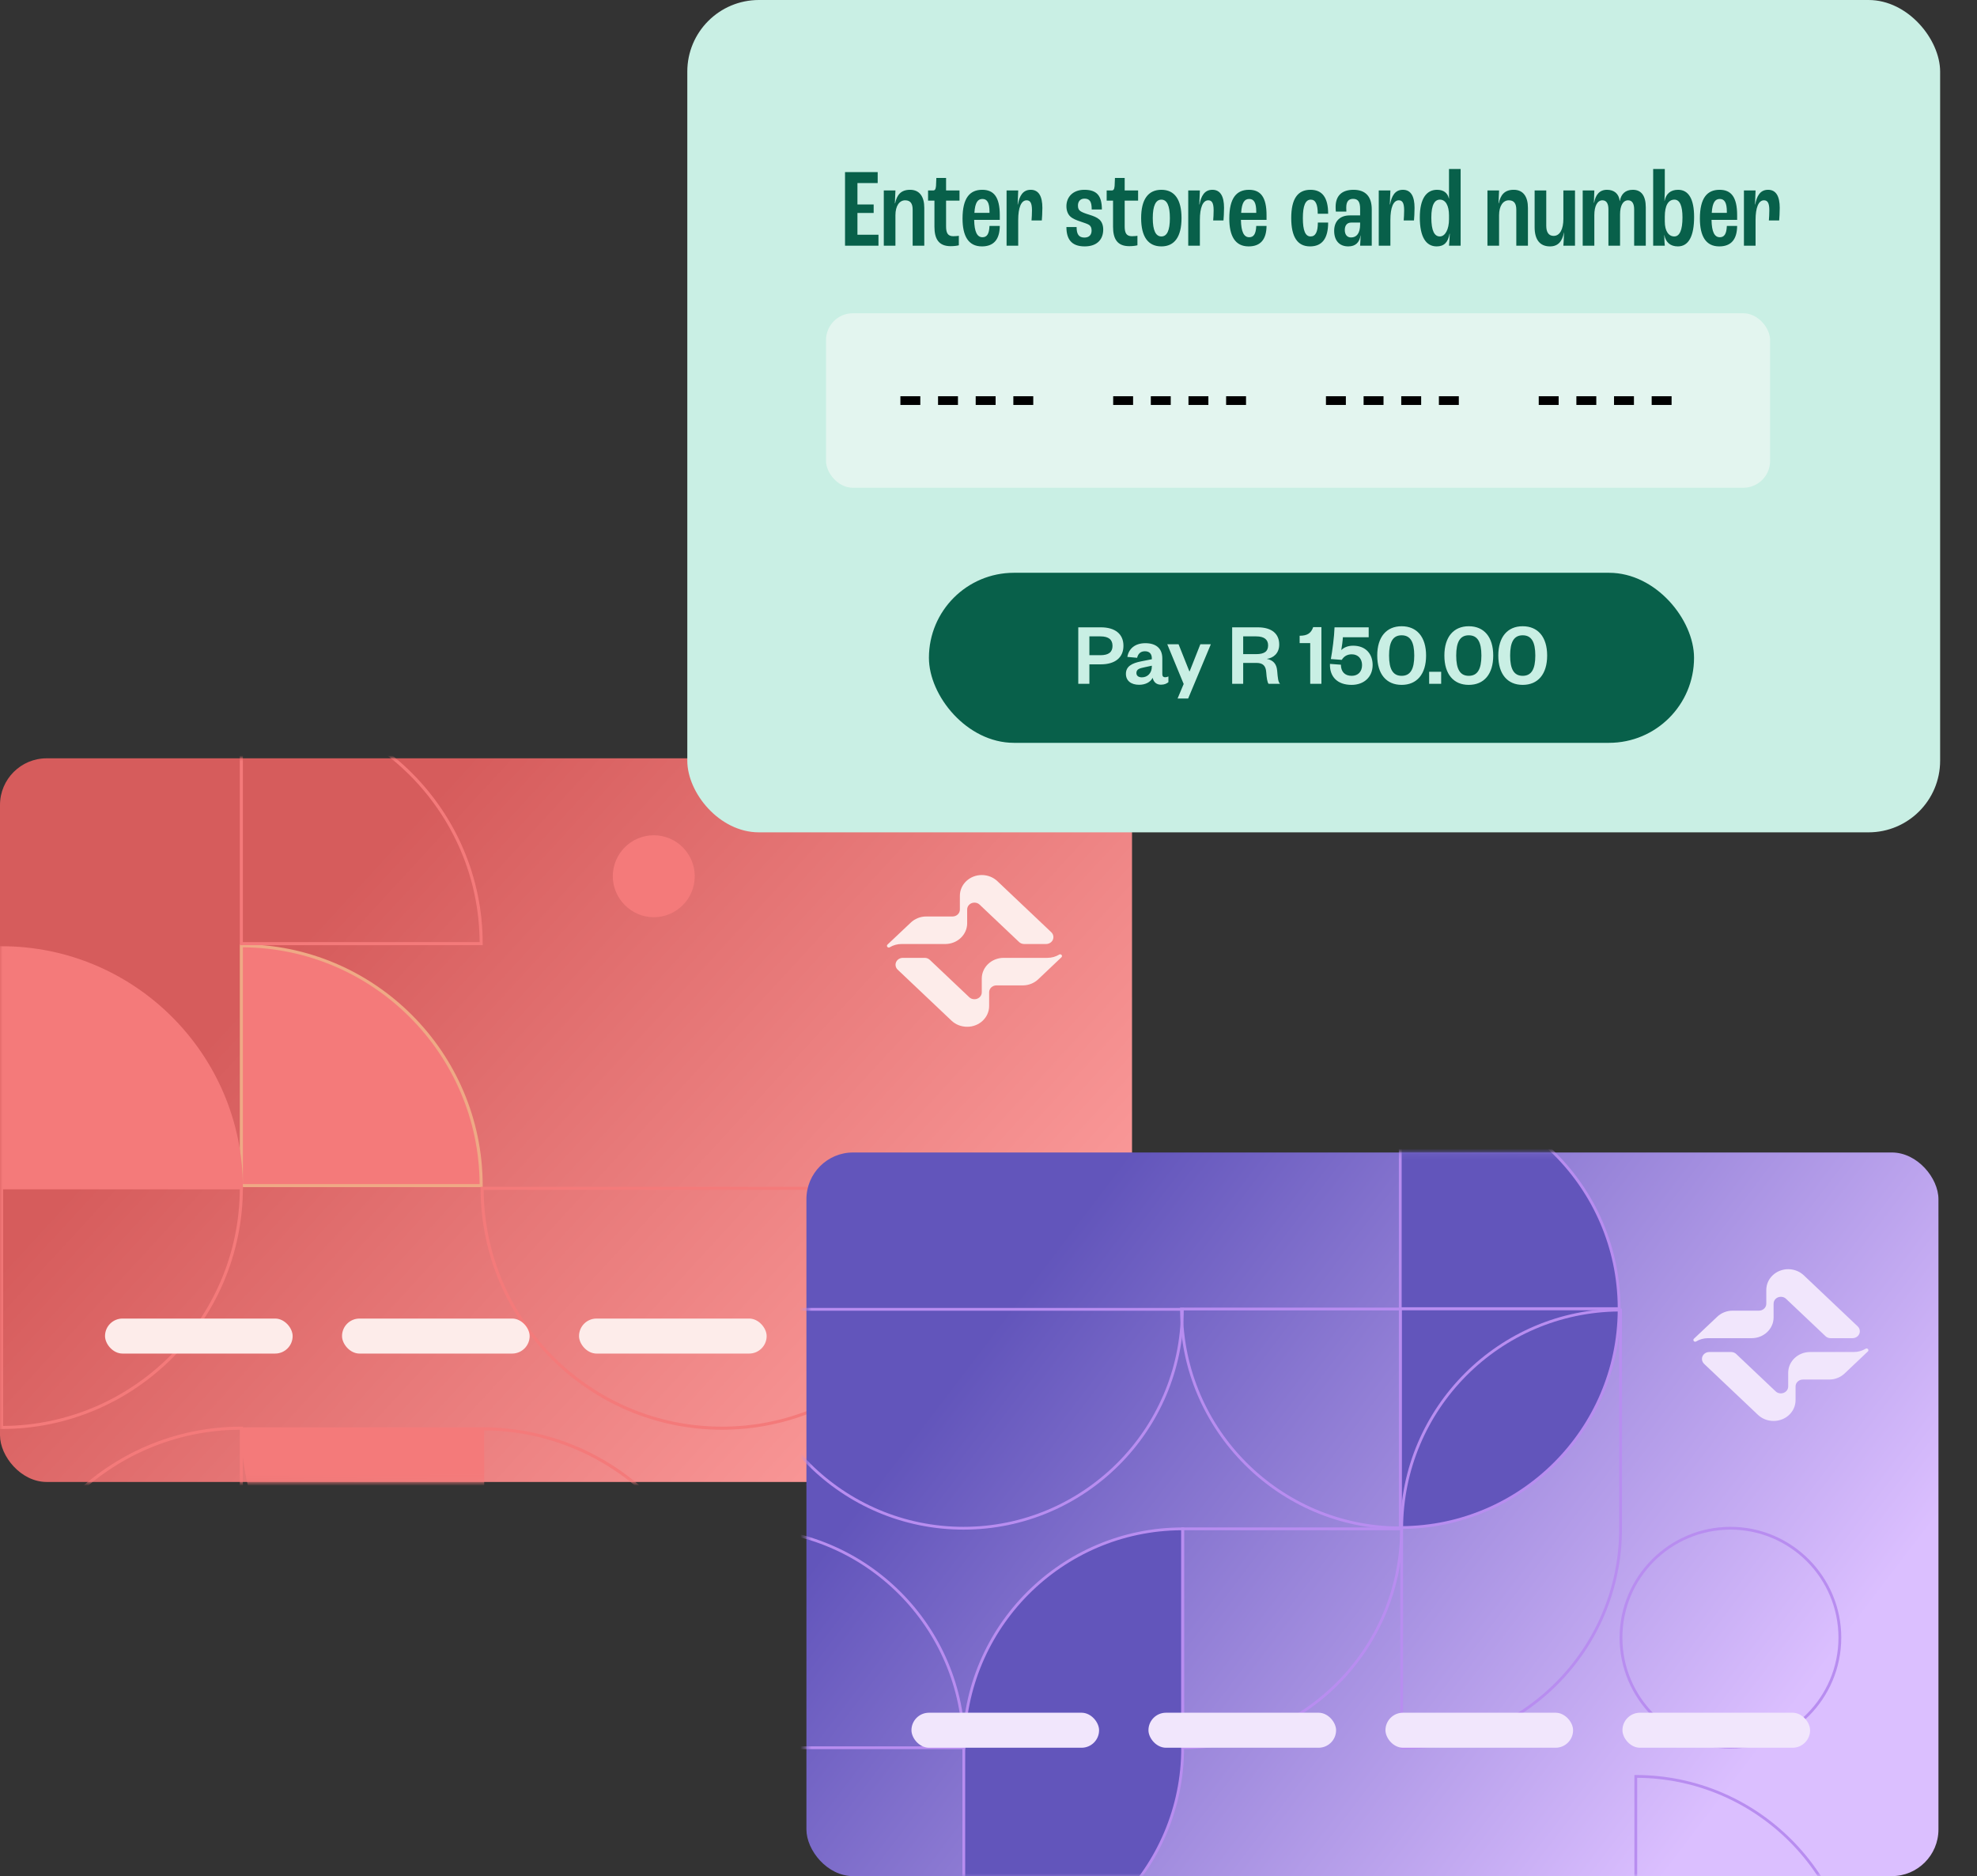 <?xml version="1.0" encoding="UTF-8"?> <svg xmlns="http://www.w3.org/2000/svg" width="352" height="334" viewBox="0 0 352 334" fill="none"><rect x="0" y="0" width="352" height="334" fill="#333333" stroke="none"/><rect y="135" width="201.554" height="128.828" rx="8.311" fill="url(#paint0_linear_407_22739)"></rect><mask id="mask0_407_22739" style="mask-type:alpha" maskUnits="userSpaceOnUse" x="0" y="135" width="202" height="129"><rect y="135" width="201.554" height="128.828" rx="8.311" fill="#FFA1A1"></rect></mask><g mask="url(#mask0_407_22739)"><path d="M171.063 211.493C171.063 235.076 190.18 254.194 213.764 254.194L213.764 211.493L171.063 211.493Z" fill="#FFA1A1"></path><path d="M213.78 254.462L214.053 254.462L214.053 211.216L170.807 211.216L170.807 211.489C170.807 235.187 190.082 254.462 213.78 254.462ZM213.507 211.762L213.507 253.917C190.328 253.77 171.499 234.941 171.352 211.762L213.507 211.762Z" fill="#F47A7A"></path><path d="M43.225 254.374C43.225 277.957 62.343 297.075 85.926 297.075L85.926 254.374L43.225 254.374Z" fill="#F47A7A"></path><path d="M171.311 297.075C171.311 320.658 152.193 339.775 128.61 339.775L128.61 297.075C128.61 273.492 147.727 254.374 171.311 254.374L171.311 297.075Z" fill="#F47A7A"></path><path d="M85.668 211.073C85.668 187.49 66.55 168.373 42.967 168.373L42.967 211.073L85.668 211.073Z" fill="#F47A7A"></path><path d="M42.697 211.345L85.943 211.345L85.943 211.073C85.943 187.375 66.668 168.099 42.97 168.099L42.697 168.099L42.697 211.345ZM85.398 210.8L43.243 210.8L43.243 168.645C66.422 168.792 85.251 187.62 85.398 210.8Z" fill="#EFA985"></path><path d="M85.647 297.347L128.893 297.347L128.893 297.075C128.893 273.377 109.617 254.101 85.919 254.101L85.647 254.101L85.647 297.347ZM128.347 296.802L86.192 296.802L86.192 254.647C109.372 254.794 128.2 273.622 128.347 296.802Z" fill="#F47A7A"></path><path d="M85.917 297.347L86.189 297.347L86.189 254.101L42.944 254.101L42.944 254.374C42.944 278.072 62.219 297.347 85.917 297.347ZM85.644 254.647L85.644 296.802C62.465 296.655 43.636 277.826 43.489 254.647L85.644 254.647Z" fill="#F47A7A"></path><path d="M128.334 340.048L128.607 340.048C152.305 340.048 171.58 320.772 171.58 297.075L171.58 254.101L171.307 254.101C147.61 254.101 128.334 273.377 128.334 297.075L128.334 340.048ZM171.035 254.647L171.035 297.075C171.035 320.38 152.146 339.355 128.879 339.502L128.879 297.075C128.879 273.769 147.768 254.794 171.035 254.647Z" fill="#F47A7A"></path><path d="M42.697 168.269L85.943 168.269L85.943 167.997C85.943 144.299 66.668 125.023 42.97 125.023L42.697 125.023L42.697 168.269ZM85.398 167.724L43.243 167.724L43.243 125.569C66.422 125.716 85.251 144.544 85.398 167.724Z" fill="#F47A7A"></path><path d="M0 297.227L43.246 297.227L43.246 253.981L42.974 253.981C19.276 253.981 0 273.256 0 296.954L0 297.227ZM42.701 296.682L0.546 296.682C0.693 273.502 19.521 254.673 42.701 254.526L42.701 296.682Z" fill="#F47A7A"></path><path d="M0 254.4L0.273 254.4C23.971 254.4 43.246 235.125 43.246 211.427L43.246 211.155L0 211.155L0 254.4ZM42.701 211.7C42.554 234.88 23.725 253.708 0.546 253.855L0.546 211.7L42.701 211.7Z" fill="#F47A7A"></path><path d="M128.544 254.528C152.242 254.528 171.518 235.252 171.518 211.554L171.518 211.282L85.571 211.282L85.571 211.554C85.571 235.252 104.847 254.528 128.544 254.528ZM170.972 211.827C170.825 235.094 151.849 253.982 128.544 253.982C105.239 253.982 86.264 235.094 86.116 211.827L170.972 211.827Z" fill="#F47A7A"></path><path d="M171.039 297.347L171.312 297.347C195.01 297.347 214.285 278.072 214.285 254.374L214.285 254.101L171.039 254.101L171.039 297.347ZM213.74 254.647C213.593 277.826 194.764 296.655 171.585 296.802L171.585 254.647L213.74 254.647Z" fill="#F47A7A"></path><path d="M123.699 155.995C123.699 160.04 120.395 163.29 116.403 163.29C112.412 163.29 109.107 159.986 109.107 155.995C109.107 152.003 112.357 148.699 116.403 148.699C120.449 148.699 123.699 152.003 123.699 155.995Z" fill="#F47A7A"></path><path d="M0.273 168.454C23.971 168.454 43.246 187.73 43.246 211.428L43.246 211.7L0 211.7L0 168.454L0.273 168.454Z" fill="#F47A7A"></path></g><path d="M177.567 156.856L187.187 165.967C187.417 166.19 187.557 166.499 187.557 166.834C187.557 167.515 186.971 168.059 186.257 168.059H182.358C182.001 168.059 181.67 167.923 181.441 167.7L174.407 161.04C174.177 160.817 173.846 160.693 173.489 160.693C172.776 160.693 172.202 161.238 172.202 161.919V164.37C172.202 166.4 170.457 168.059 168.303 168.059H160.517C159.753 168.059 159.027 168.27 158.415 168.641C158.364 168.666 158.313 168.691 158.249 168.691C158.071 168.691 157.918 168.554 157.918 168.381C157.918 168.294 157.956 168.22 158.02 168.158L162.161 164.246C162.862 163.578 163.843 163.157 164.914 163.157H169.603C170.316 163.157 170.903 162.612 170.903 161.931V159.468C170.903 157.438 172.648 155.779 174.802 155.779C175.872 155.779 176.853 156.187 177.567 156.856ZM169.437 181.726L159.817 172.615C159.587 172.392 159.447 172.083 159.447 171.748C159.447 171.068 160.033 170.523 160.747 170.523H164.633C164.99 170.523 165.321 170.659 165.551 170.882L172.585 177.542C172.814 177.765 173.145 177.889 173.502 177.889C174.216 177.889 174.802 177.344 174.802 176.663V174.212C174.802 172.182 176.547 170.523 178.701 170.523H186.487C187.251 170.523 187.977 170.312 188.589 169.941C188.64 169.916 188.691 169.891 188.755 169.891C188.933 169.891 189.086 170.028 189.086 170.201C189.086 170.288 189.048 170.362 188.984 170.424L184.856 174.336C184.155 175.004 183.174 175.425 182.103 175.425H177.414C176.7 175.425 176.114 175.97 176.114 176.651V179.102C176.114 181.132 174.369 182.791 172.228 182.791C171.132 182.803 170.138 182.382 169.437 181.726Z" fill="#FDECEA"></path><rect x="18.699" y="234.738" width="33.406" height="6.234" rx="3.117" fill="#FDECEA"></rect><rect x="60.897" y="234.738" width="33.406" height="6.234" rx="3.117" fill="#FDECEA"></rect><rect x="103.094" y="234.738" width="33.406" height="6.234" rx="3.117" fill="#FDECEA"></rect><rect x="145.291" y="234.738" width="33.406" height="6.234" rx="3.117" fill="#FDECEA"></rect><rect x="143.582" y="205.172" width="201.554" height="128.828" rx="8.311" fill="url(#paint1_linear_407_22739)"></rect><mask id="mask1_407_22739" style="mask-type:alpha" maskUnits="userSpaceOnUse" x="143" y="205" width="203" height="129"><rect x="143.582" y="205.172" width="201.554" height="128.828" rx="8.311" fill="#FFA1A1"></rect></mask><g mask="url(#mask1_407_22739)"><path d="M249.331 271.95C270.854 271.95 288.301 254.503 288.301 232.981L249.331 232.981L249.331 271.95Z" fill="#6255BB"></path><path d="M288.301 232.98C288.301 211.457 270.854 194.01 249.331 194.01L249.331 232.98L288.301 232.98Z" fill="#6255BB"></path><path d="M249.064 233.229L288.531 233.229L288.531 232.981C288.531 211.353 270.94 193.762 249.313 193.762L249.064 193.762L249.064 233.229ZM288.034 232.732L249.562 232.732L249.562 194.26C270.716 194.394 287.899 211.577 288.034 232.732Z" fill="#B88DF0"></path><path d="M249.064 272.198L249.313 272.198C270.94 272.198 288.531 254.607 288.531 232.98L288.531 232.731L249.064 232.731L249.064 272.198ZM288.034 233.229C287.899 254.383 270.716 271.566 249.562 271.7L249.562 233.229L288.034 233.229Z" fill="#B88DF0"></path><path d="M249.331 272.255L249.58 272.255L249.58 232.788L210.113 232.788L210.113 233.036C210.113 254.663 227.704 272.255 249.331 272.255ZM249.082 233.285L249.082 271.757C227.928 271.623 210.745 254.44 210.611 233.285L249.082 233.285Z" fill="#B88DF0"></path><path d="M210.574 311.144C210.574 332.666 193.127 350.113 171.605 350.113L171.605 311.144C171.605 289.621 189.052 272.174 210.574 272.174L210.574 311.144Z" fill="#6255BB"></path><path d="M132.396 311.392L171.863 311.392L171.863 311.144C171.863 289.517 154.272 271.925 132.645 271.925L132.396 271.925L132.396 311.392ZM171.366 310.895L132.894 310.895L132.894 272.423C154.048 272.557 171.231 289.74 171.366 310.895Z" fill="#B88DF0"></path><path d="M291 394.437L291.248 394.437C312.876 394.437 330.467 376.845 330.467 355.218C330.467 333.591 312.876 316 291.248 316L291 316L291 394.437ZM291.497 316.498C312.731 316.632 329.969 333.95 329.969 355.218C329.969 376.487 312.731 393.805 291.497 393.939L291.497 316.498Z" fill="#B88DF0"></path><path d="M171.353 350.362L171.602 350.362C193.229 350.362 210.82 332.771 210.82 311.144L210.82 271.925L210.571 271.925C188.944 271.925 171.353 289.517 171.353 311.144L171.353 350.362ZM210.323 272.423L210.323 311.144C210.323 332.412 193.085 349.73 171.851 349.864L171.851 311.144C171.851 289.875 189.089 272.557 210.323 272.423Z" fill="#B88DF0"></path><path d="M308.101 311.283C318.984 311.283 327.832 302.43 327.832 291.547C327.832 280.664 318.979 271.816 308.101 271.816C297.223 271.816 288.365 280.669 288.365 291.547C288.365 302.425 297.218 311.283 308.101 311.283ZM308.101 272.313C318.705 272.313 327.334 280.942 327.334 291.547C327.334 302.151 318.705 310.785 308.101 310.785C297.496 310.785 288.863 302.156 288.863 291.547C288.863 280.937 297.491 272.313 308.101 272.313Z" fill="#B88DF0"></path><path d="M171.545 272.314C193.172 272.314 210.764 254.723 210.764 233.096L210.764 232.847L132.327 232.847L132.327 233.096C132.327 254.723 149.918 272.314 171.545 272.314ZM210.266 233.345C210.132 254.578 192.814 271.816 171.545 271.816C150.277 271.816 132.959 254.578 132.825 233.345L210.266 233.345Z" fill="#B88DF0"></path><path d="M210.324 311.392L210.573 311.392C232.2 311.392 249.791 293.801 249.791 272.174L249.791 271.925L210.324 271.925L210.324 311.392ZM249.293 272.423C249.159 293.577 231.976 310.76 210.822 310.895L210.822 272.423L249.293 272.423Z" fill="#B88DF0"></path><path d="M249.318 311.417L249.567 311.417C271.194 311.417 288.785 293.826 288.785 272.199L288.785 232.981L288.536 232.981C266.909 232.981 249.318 250.572 249.318 272.199L249.318 311.417ZM288.288 233.478L288.288 272.199C288.288 293.468 271.05 310.785 249.816 310.92L249.816 272.199C249.816 250.93 267.054 233.613 288.288 233.478Z" fill="#B88DF0"></path></g><path d="M321.149 227.027L330.769 236.139C330.999 236.362 331.139 236.671 331.139 237.005C331.139 237.686 330.553 238.231 329.839 238.231H325.94C325.583 238.231 325.252 238.095 325.023 237.872L317.989 231.212C317.759 230.989 317.428 230.865 317.071 230.865C316.358 230.865 315.784 231.41 315.784 232.091V234.542C315.784 236.572 314.039 238.231 311.885 238.231H304.099C303.335 238.231 302.609 238.441 301.997 238.813C301.946 238.838 301.895 238.862 301.831 238.862C301.653 238.862 301.5 238.726 301.5 238.553C301.5 238.466 301.538 238.392 301.602 238.33L305.743 234.418C306.444 233.75 307.425 233.329 308.496 233.329H313.185C313.898 233.329 314.485 232.784 314.485 232.103V229.64C314.485 227.609 316.23 225.95 318.384 225.95C319.454 225.95 320.435 226.359 321.149 227.027ZM313.019 251.898L303.399 242.787C303.169 242.564 303.029 242.254 303.029 241.92C303.029 241.239 303.615 240.694 304.329 240.694H308.215C308.572 240.694 308.903 240.831 309.133 241.053L316.167 247.714C316.396 247.936 316.727 248.06 317.084 248.06C317.798 248.06 318.384 247.516 318.384 246.835V244.384C318.384 242.353 320.13 240.694 322.283 240.694H330.069C330.833 240.694 331.56 240.484 332.171 240.113C332.222 240.088 332.273 240.063 332.337 240.063C332.515 240.063 332.668 240.199 332.668 240.373C332.668 240.459 332.63 240.534 332.566 240.595L328.438 244.507C327.737 245.176 326.756 245.597 325.685 245.597H320.996C320.282 245.597 319.696 246.141 319.696 246.822V249.273C319.696 251.304 317.951 252.963 315.81 252.963C314.714 252.975 313.72 252.554 313.019 251.898Z" fill="#F1E6FC"></path><rect x="162.283" y="304.91" width="33.406" height="6.234" rx="3.117" fill="#F1E6FC"></rect><rect x="204.48" y="304.91" width="33.406" height="6.234" rx="3.117" fill="#F1E6FC"></rect><rect x="246.678" y="304.91" width="33.406" height="6.234" rx="3.117" fill="#F1E6FC"></rect><rect x="288.875" y="304.91" width="33.406" height="6.234" rx="3.117" fill="#F1E6FC"></rect><rect x="122.373" width="223.062" height="148.177" rx="12.746" fill="#C9EFE4"></rect><rect x="165.393" y="101.971" width="136.227" height="30.273" rx="15.136" fill="#08604A"></rect><path d="M150.455 43.746H156.409V41.794H152.665V37.911H155.553V36.397H152.665V32.593H156.27V30.641H150.455V43.746ZM157.358 43.746H159.429V38.309C159.429 36.676 160.126 35.66 161.162 35.66C162.118 35.66 162.496 36.258 162.496 37.333V43.746H164.567V36.995C164.567 35.043 163.751 33.788 162.038 33.788C160.385 33.788 159.688 34.724 159.369 36.198H159.329L159.429 33.908H157.358V43.746ZM169.263 43.826C169.96 43.826 170.538 43.726 170.717 43.667V41.974C170.598 41.994 170.279 42.053 169.741 42.053C168.726 42.053 168.447 41.436 168.447 40.301V35.72H170.837V33.908H168.447V31.677H166.714L166.654 33.111C166.594 33.728 166.455 33.908 166.116 33.908H165.24V35.72H166.375V40.361C166.375 42.452 167.072 43.826 169.263 43.826ZM178.009 38.309C178.009 35.063 176.934 33.788 174.882 33.788C172.692 33.788 171.377 35.222 171.377 38.907C171.377 41.974 172.393 43.866 174.823 43.866C176.894 43.866 177.989 42.671 178.009 40.221H176.177C176.117 41.695 175.699 42.233 174.922 42.233C173.986 42.233 173.488 41.297 173.448 39.146H178.009V38.309ZM176.177 37.891H173.488C173.608 36.019 174.106 35.421 174.922 35.421C175.759 35.421 176.177 36.079 176.177 37.692V37.891ZM179.219 43.746H181.29V39.146C181.29 36.995 181.808 35.66 182.784 35.66C183.421 35.66 183.74 36.118 183.74 37.433C183.74 38.011 183.7 38.807 183.66 39.245H185.493C185.532 38.787 185.592 37.851 185.592 36.995C185.592 35.003 184.975 33.788 183.521 33.788C182.087 33.788 181.509 34.923 181.23 36.397H181.191L181.29 33.908H179.219V43.746ZM193.12 43.866C195.37 43.866 196.426 42.591 196.426 40.858C196.426 40.161 196.207 39.504 195.749 39.086C195.291 38.688 194.713 38.468 193.956 38.23C193.239 38.011 192.642 37.791 192.343 37.572C192.084 37.373 191.925 37.134 191.925 36.596C191.925 35.84 192.363 35.362 193.08 35.362C194.036 35.362 194.375 35.899 194.375 37.294H196.187C196.187 34.824 195.271 33.788 193.06 33.788C191.068 33.788 189.873 35.043 189.873 36.716C189.873 37.532 190.152 38.15 190.551 38.528C190.969 38.927 191.606 39.185 192.443 39.464C193.08 39.683 193.598 39.843 193.916 40.042C194.215 40.261 194.355 40.56 194.355 41.038C194.355 41.794 193.936 42.292 193.08 42.292C192.064 42.292 191.686 41.675 191.686 40.42H189.873C189.873 42.452 190.67 43.866 193.12 43.866ZM201.063 43.826C201.76 43.826 202.338 43.726 202.517 43.667V41.974C202.398 41.994 202.079 42.053 201.541 42.053C200.525 42.053 200.247 41.436 200.247 40.301V35.72H202.637V33.908H200.247V31.677H198.514L198.454 33.111C198.394 33.728 198.255 33.908 197.916 33.908H197.04V35.72H198.175V40.361C198.175 42.452 198.872 43.826 201.063 43.826ZM206.782 43.866C209.132 43.866 210.367 42.133 210.367 38.827C210.367 35.521 209.132 33.788 206.782 33.788C204.412 33.788 203.177 35.521 203.177 38.827C203.177 42.133 204.412 43.866 206.782 43.866ZM206.782 42.093C205.786 42.093 205.248 41.038 205.248 38.827C205.248 36.616 205.786 35.541 206.782 35.541C207.778 35.541 208.295 36.616 208.295 38.827C208.295 41.038 207.778 42.093 206.782 42.093ZM211.563 43.746H213.635V39.146C213.635 36.995 214.152 35.66 215.128 35.66C215.766 35.66 216.084 36.118 216.084 37.433C216.084 38.011 216.045 38.807 216.005 39.245H217.837C217.877 38.787 217.937 37.851 217.937 36.995C217.937 35.003 217.319 33.788 215.865 33.788C214.431 33.788 213.854 34.923 213.575 36.397H213.535L213.635 33.908H211.563V43.746ZM225.505 38.309C225.505 35.063 224.429 33.788 222.378 33.788C220.187 33.788 218.873 35.222 218.873 38.907C218.873 41.974 219.888 43.866 222.318 43.866C224.389 43.866 225.485 42.671 225.505 40.221H223.672C223.613 41.695 223.194 42.233 222.418 42.233C221.482 42.233 220.984 41.297 220.944 39.146H225.505V38.309ZM223.672 37.891H220.984C221.103 36.019 221.601 35.421 222.418 35.421C223.254 35.421 223.672 36.079 223.672 37.692V37.891ZM233.246 43.866C235.417 43.866 236.473 42.432 236.473 39.624H234.641C234.641 41.297 234.222 42.093 233.346 42.093C232.41 42.093 231.972 41.038 231.972 38.827C231.972 36.616 232.43 35.541 233.386 35.541C234.222 35.541 234.621 36.357 234.621 38.05H236.473C236.473 35.182 235.437 33.788 233.326 33.788C231.016 33.788 229.901 35.441 229.901 38.827C229.901 42.153 230.996 43.866 233.246 43.866ZM240.055 43.866C241.369 43.866 242.046 43.149 242.245 41.914H242.265C242.245 42.551 242.186 43.448 242.166 43.746H244.237V37.274C244.237 35.003 243.142 33.788 240.991 33.788C238.919 33.788 237.804 34.844 237.804 36.835C237.804 37.194 237.824 37.532 237.844 37.672H239.716C239.696 37.413 239.696 37.154 239.696 36.955C239.696 35.859 240.134 35.401 240.911 35.401C241.787 35.401 242.166 35.919 242.166 37.174V38.349H240.313C238.581 38.349 237.545 39.385 237.545 41.097C237.545 42.83 238.481 43.866 240.055 43.866ZM240.552 42.273C239.855 42.273 239.437 41.775 239.437 40.938C239.437 40.122 239.855 39.624 240.572 39.624H242.166V39.942C242.166 41.556 241.528 42.273 240.552 42.273ZM245.483 43.746H247.555V39.146C247.555 36.995 248.072 35.66 249.048 35.66C249.686 35.66 250.004 36.118 250.004 37.433C250.004 38.011 249.964 38.807 249.925 39.245H251.757C251.797 38.787 251.856 37.851 251.856 36.995C251.856 35.003 251.239 33.788 249.785 33.788C248.351 33.788 247.774 34.923 247.495 36.397H247.455L247.555 33.908H245.483V43.746ZM255.8 43.866C257.134 43.866 257.831 43.109 258.09 41.615H258.13C258.09 42.452 258.05 43.149 257.991 43.746H260.062V30.084H257.991V35.342H257.971C257.732 34.326 257.015 33.788 255.86 33.788C254.007 33.788 252.793 35.322 252.793 38.708C252.793 42.213 253.908 43.866 255.8 43.866ZM256.358 42.093C255.402 42.093 254.844 41.097 254.844 38.727C254.844 36.377 255.481 35.541 256.377 35.541C257.373 35.541 257.991 36.577 257.991 38.349V39.026C257.991 40.839 257.314 42.093 256.358 42.093ZM264.836 43.746H266.907V38.309C266.907 36.676 267.604 35.66 268.64 35.66C269.595 35.66 269.974 36.258 269.974 37.333V43.746H272.045V36.995C272.045 35.043 271.229 33.788 269.516 33.788C267.863 33.788 267.166 34.724 266.847 36.198H266.807L266.907 33.908H264.836V43.746ZM275.964 43.866C277.418 43.866 278.155 42.97 278.454 41.396H278.474C278.454 42.213 278.394 43.209 278.354 43.746H280.426V33.908H278.354V38.986C278.354 40.759 277.757 41.994 276.622 41.994C275.745 41.994 275.307 41.356 275.307 40.181V33.908H273.236V40.46C273.236 42.631 274.152 43.866 275.964 43.866ZM281.795 43.746H283.867V38.289C283.867 36.656 284.424 35.66 285.301 35.66C286.058 35.66 286.376 36.278 286.376 37.274V43.746H288.447V38.17C288.447 36.557 289.005 35.66 289.881 35.66C290.618 35.66 290.957 36.278 290.957 37.274V43.746H293.028V36.915C293.028 34.824 292.212 33.788 290.718 33.788C289.403 33.788 288.627 34.525 288.408 35.8H288.388C288.248 34.485 287.392 33.788 286.117 33.788C284.783 33.788 284.086 34.684 283.827 36.099H283.787L283.867 33.908H281.795V43.746ZM298.743 43.866C300.635 43.866 301.631 42.073 301.631 38.628C301.631 35.441 300.655 33.788 298.783 33.788C297.449 33.788 296.632 34.485 296.373 35.78H296.353C296.373 35.202 296.413 34.326 296.413 33.947V30.084H294.342V43.746H296.413C296.393 43.627 296.333 42.79 296.313 41.854H296.333C296.592 43.169 297.429 43.866 298.743 43.866ZM298.106 42.093C297.13 42.093 296.413 41.197 296.413 39.425V38.568C296.413 36.596 297.03 35.541 298.126 35.541C299.082 35.541 299.56 36.636 299.56 38.708C299.56 40.938 299.062 42.093 298.106 42.093ZM309.293 38.309C309.293 35.063 308.218 33.788 306.166 33.788C303.975 33.788 302.661 35.222 302.661 38.907C302.661 41.974 303.677 43.866 306.107 43.866C308.178 43.866 309.273 42.671 309.293 40.221H307.461C307.401 41.695 306.983 42.233 306.206 42.233C305.27 42.233 304.772 41.297 304.732 39.146H309.293V38.309ZM307.461 37.891H304.772C304.892 36.019 305.39 35.421 306.206 35.421C307.043 35.421 307.461 36.079 307.461 37.692V37.891ZM310.503 43.746H312.574V39.146C312.574 36.995 313.092 35.66 314.068 35.66C314.705 35.66 315.024 36.118 315.024 37.433C315.024 38.011 314.984 38.807 314.944 39.245H316.777C316.816 38.787 316.876 37.851 316.876 36.995C316.876 35.003 316.259 33.788 314.805 33.788C313.371 33.788 312.793 34.923 312.514 36.397H312.475L312.574 33.908H310.503V43.746Z" fill="#08604A"></path><path d="M193.963 116.643V113.292H195.926C197.426 113.292 198.08 113.898 198.08 114.984C198.08 116.069 197.426 116.643 195.926 116.643H193.963ZM193.963 118.271H195.99C198.559 118.271 200.027 117.058 200.027 114.968C200.027 112.877 198.559 111.68 195.99 111.68H191.984V121.734H193.963V118.271ZM205.08 118.686C205.08 119.819 204.314 120.585 203.308 120.585C202.702 120.585 202.335 120.298 202.335 119.819C202.335 119.117 202.925 118.973 203.755 118.798L205.08 118.511V118.686ZM206.947 117.218C206.947 115.367 205.75 114.505 203.931 114.505C202.063 114.505 200.962 115.51 200.723 116.947L202.462 117.106C202.622 116.42 203.053 115.941 203.851 115.941C204.665 115.941 205.08 116.42 205.08 117.202V117.362L203.149 117.745C201.553 118.064 200.467 118.622 200.467 119.963C200.467 121.176 201.361 121.91 202.829 121.91C203.867 121.91 204.824 121.479 205.223 120.665C205.399 121.431 205.909 121.894 206.707 121.894C207.346 121.894 207.729 121.686 208.032 121.447V120.426C207.825 120.521 207.633 120.569 207.442 120.569C207.138 120.569 206.947 120.394 206.947 120.027V117.218ZM211.549 124.352L215.586 114.696H213.719L211.82 119.5H211.756L209.841 114.696H207.83L210.751 121.766L209.666 124.352H211.549ZM227.905 121.734C227.57 121.367 227.522 120.857 227.394 119.372C227.283 118.191 226.692 117.521 225.543 117.298C226.772 117.138 227.762 116.26 227.762 114.744C227.762 112.877 226.501 111.68 223.931 111.68H219.383V121.734H221.346V118.016H223.708C224.857 118.016 225.368 118.527 225.447 119.66C225.527 120.777 225.655 121.463 225.862 121.734H227.905ZM221.346 116.452V113.292H223.66C225.112 113.292 225.783 113.882 225.783 114.888C225.783 115.973 225.112 116.452 223.66 116.452H221.346ZM231.398 114.489H233.281V121.734H235.276V111.648H233.808C233.441 112.701 232.803 113.18 231.398 113.18V114.489ZM243.692 111.68H237.611C237.564 113.34 237.212 115.941 236.957 117.33L238.904 117.473C239.223 116.931 239.782 116.484 240.676 116.484C241.841 116.484 242.511 117.314 242.511 118.399C242.511 119.58 241.793 120.314 240.66 120.314C239.415 120.314 238.745 119.548 238.745 118.335L236.798 118.191C236.718 120.458 238.106 121.926 240.644 121.926C242.846 121.926 244.394 120.537 244.394 118.383C244.394 116.484 243.229 114.952 240.915 114.952C239.91 114.952 239.223 115.319 238.808 115.734C238.904 115.287 239.08 113.946 239.096 113.451H243.692V111.68ZM253.911 116.707C253.911 113.372 252.252 111.488 249.555 111.488C246.873 111.488 245.214 113.372 245.214 116.707C245.214 120.043 246.873 121.926 249.555 121.926C252.252 121.926 253.911 120.043 253.911 116.707ZM251.805 116.707C251.805 119.133 251.119 120.314 249.555 120.314C248.007 120.314 247.32 119.133 247.32 116.707C247.32 114.281 248.007 113.1 249.555 113.1C251.119 113.1 251.805 114.281 251.805 116.707ZM254.458 121.734H256.596V119.596H254.458V121.734ZM265.865 116.707C265.865 113.372 264.206 111.488 261.509 111.488C258.827 111.488 257.168 113.372 257.168 116.707C257.168 120.043 258.827 121.926 261.509 121.926C264.206 121.926 265.865 120.043 265.865 116.707ZM263.759 116.707C263.759 119.133 263.073 120.314 261.509 120.314C259.96 120.314 259.274 119.133 259.274 116.707C259.274 114.281 259.96 113.1 261.509 113.1C263.073 113.1 263.759 114.281 263.759 116.707ZM275.466 116.707C275.466 113.372 273.806 111.488 271.109 111.488C268.428 111.488 266.768 113.372 266.768 116.707C266.768 120.043 268.428 121.926 271.109 121.926C273.806 121.926 275.466 120.043 275.466 116.707ZM273.359 116.707C273.359 119.133 272.673 120.314 271.109 120.314C269.561 120.314 268.875 119.133 268.875 116.707C268.875 114.281 269.561 113.1 271.109 113.1C272.673 113.1 273.359 114.281 273.359 116.707Z" fill="#C9EFE4"></path><rect x="147.07" y="55.766" width="168.093" height="31.069" rx="4.78" fill="#E3F5EF"></rect><path d="M160.314 72.093H163.859V70.539H160.314V72.093ZM167.017 72.093H170.562V70.539H167.017V72.093ZM173.72 72.093H177.266V70.539H173.72V72.093ZM180.424 72.093H183.969V70.539H180.424V72.093ZM198.199 72.093H201.744V70.539H198.199V72.093ZM204.902 72.093H208.447V70.539H204.902V72.093ZM211.605 72.093H215.15V70.539H211.605V72.093ZM218.308 72.093H221.853V70.539H218.308V72.093ZM236.083 72.093H239.628V70.539H236.083V72.093ZM242.786 72.093H246.331V70.539H242.786V72.093ZM249.489 72.093H253.034V70.539H249.489V72.093ZM256.192 72.093H259.738V70.539H256.192V72.093ZM273.968 72.093H277.513V70.539H273.968V72.093ZM280.671 72.093H284.216V70.539H280.671V72.093ZM287.374 72.093H290.919V70.539H287.374V72.093ZM294.077 72.093H297.622V70.539H294.077V72.093Z" fill="black"></path><defs><linearGradient id="paint0_linear_407_22739" x1="179.736" y1="263.828" x2="63.375" y2="156.818" gradientUnits="userSpaceOnUse"><stop stop-color="#FFA1A1"></stop><stop offset="1" stop-color="#D65C5C"></stop></linearGradient><linearGradient id="paint1_linear_407_22739" x1="317.084" y1="306.988" x2="194.49" y2="213.483" gradientUnits="userSpaceOnUse"><stop stop-color="#DBBFFF"></stop><stop offset="1" stop-color="#6255BB"></stop></linearGradient></defs></svg> 